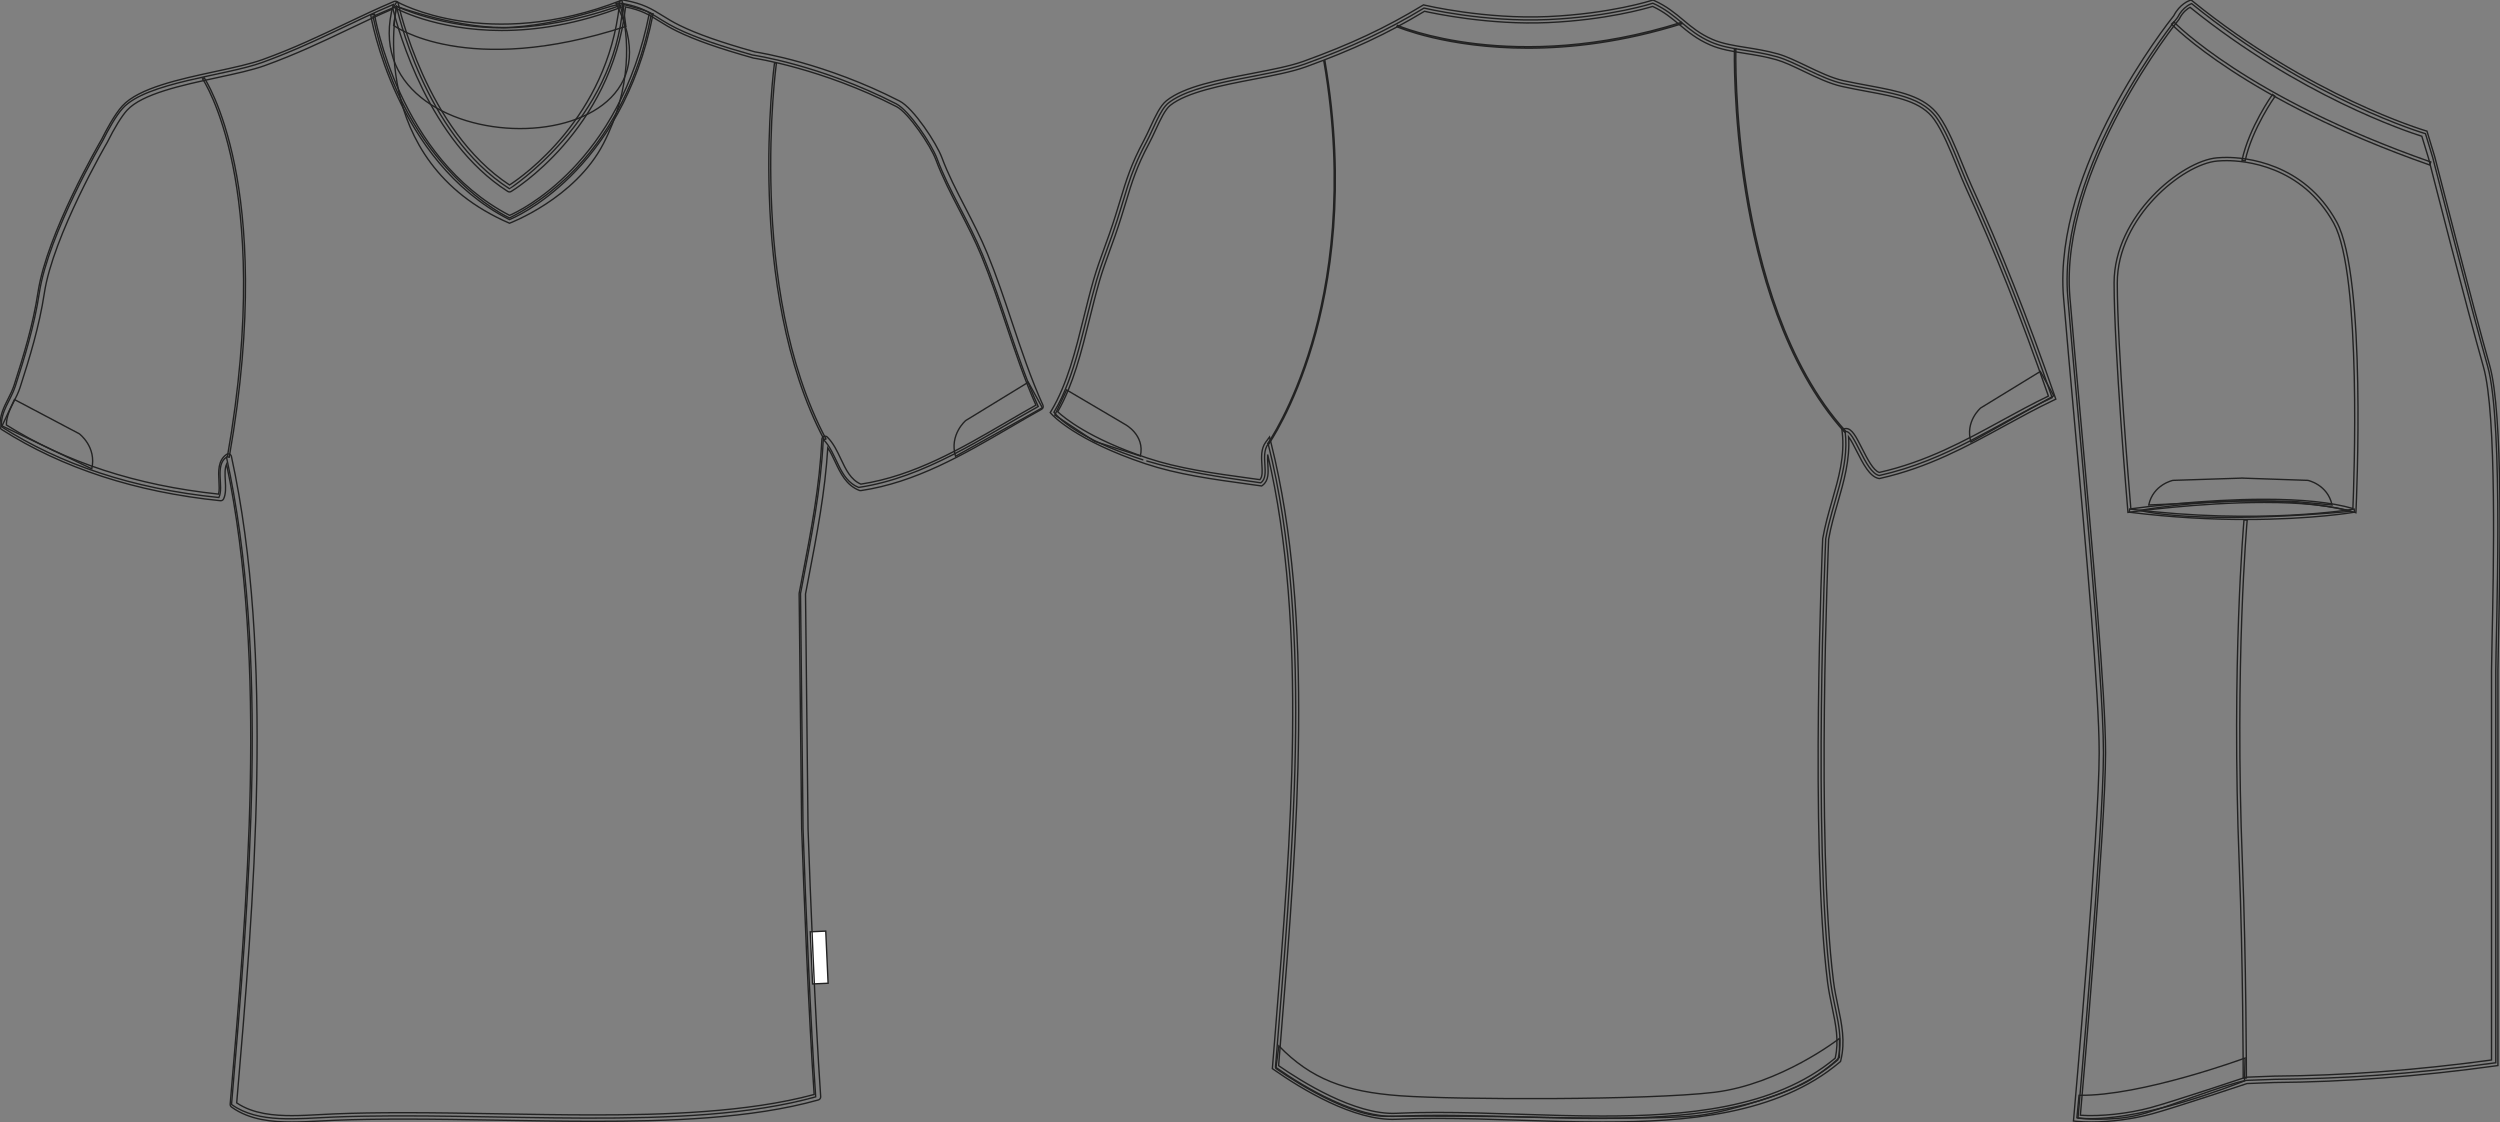 <?xml version="1.0" standalone="no"?> <!DOCTYPE svg PUBLIC "-//W3C//DTD SVG 1.1//EN"  "http://www.w3.org/Graphics/SVG/1.1/DTD/svg11.dtd"> <!-- Created with svg_stack (http://github.com/astraw/svg_stack) --> <svg xmlns:sodipodi="http://sodipodi.sourceforge.net/DTD/sodipodi-0.dtd" xmlns:xlink="http://www.w3.org/1999/xlink" xmlns="http://www.w3.org/2000/svg" version="1.1" width="1782.513" height="800.002"><rect width="100%" height="100%" fill="#808080" stroke="none"/>   <defs/>   <g id="id0:id0" transform="matrix(1.0,0,0,1.0,-0.076,0.003)"><g id="id0:front"> 	<path id="id0:primary" fill="rgba(0,0,0,0)" d="M572.651,590.937c1.985,56.662,5.244,136.309,9.019,191.122   c-91.492,25.669-232.129,9.939-344.382,14.425c-24.689,0.985-53.042,4.813-72.123-9.017   c12.852-149.924,27.079-320.872-3.604-461.578c-8.595,6.026-1.731,21.181-5.41,28.852C93.943,348.43,42.94,330.918,1.091,304.256   c-0.557-11.26,6.611-18.68,9.891-28.849c6.405-19.887,13.535-42.832,17.155-66.714c6.365-41.976,45.072-108.183,45.072-108.183   c4.19-8.445,9.705-18.193,14.479-23.438c16.771-18.417,73.219-23.101,99.111-32.454c36.006-13.005,62.987-28.461,93.759-41.469   c-32.944,117.226,220.219,119.128,158.667-0.874c1.198,0,2.401,0,3.604,0c19.956,3.409,23.818,10.167,39.664,17.922   c14.629,7.157,33.451,13.218,54.096,19.012c0,0,47.941,6.832,102.514,34.82c9.123,4.679,25.256,28.723,29.104,39.104   c8.313,22.421,22.615,44.55,32.459,68.517c14.458,35.213,24.088,73.823,39.666,108.182   c-39.056,21.651-80.396,50.625-128.017,57.697c-14.255-5.578-15.279-24.39-25.245-34.257   c-1.814,36.774-8.251,68.276-16.222,109.984L572.651,590.937z" class="primary" stroke="#222222" stroke-width="1px"/> 	<path id="id0:primary_1_" fill="rgba(0,0,0,0)" d="M442.236,3.805c-1.024-3.204-34.486,12.748-76.37,15.592   C329.731,21.849,282.78,4.488,282.78,4.488s-22.536,110.288,80.582,154.676c0,0,46.664-17.528,66.924-56.681   C450.54,63.332,449.175,25.543,442.236,3.805z" class="primary" stroke="#222222" stroke-width="1px"/> 	<path id="id0:primary_2_" fill="rgba(0,0,0,0)" d="M280.731,18.146c0,0,51.9,37.9,165.603,0.683l-2.049-15.707   c0,0-40.974,16.39-84.679,16.731C315.9,20.194,282.78,4.488,282.78,4.488L280.731,18.146z" class="primary" stroke="#222222" stroke-width="1px"/> 	<path id="id0:primary_3_" fill="rgba(0,0,0,0)" d="M444.284,3.122c0,0,20.828,5.122,20.146,6.829   c-0.682,1.707-13.314,101.069-101.067,145.457c0,0-74.436-33.462-97.313-143.75l16.729-7.17c0,0,19.462,91.167,80.582,130.092   C363.361,134.58,438.48,86.094,444.284,3.122z" class="primary" stroke="#222222" stroke-width="1px"/> 	<g id="id0:secondary" class="secondary"> 		<path fill="rgba(0,0,0,0)" d="M733.26,272.525l-44.616,27.315c0,0-11.833,10.017-7.282,25.494l61.914-34.602L733.26,272.525z" class="secondary" stroke="#222222" stroke-width="1px"/> 		<path fill="rgba(0,0,0,0)" d="M10.363,284.866l46.261,24.432c0,0,12.444,9.247,8.885,24.982L1.527,303.673L10.363,284.866z" class="secondary" stroke="#222222" stroke-width="1px"/> 		<path fill="rgba(0,0,0,0)" d="M363.283,156.56l-0.547-0.281c-80.945-41.492-98.217-144.735-98.38-145.773l2.697-0.429    c0.163,1.021,17.153,102.439,96.361,143.482c7.052-3.046,78.544-36.456,99.671-144.215l2.676,0.524    c-22.421,114.369-101.118,146.159-101.91,146.468L363.283,156.56z" class="secondary" stroke="#222222" stroke-width="1px"/> 	</g> 	 		<rect x="578.45" y="664.28" transform="matrix(-0.999 0.045 -0.045 -0.999 1198.277 1338.634)" fill="#FFFFFF" width="11.069" height="37.204" stroke="#222222"/> 	<path fill="rgba(0,0,0,0)" d="M208.176,799.997c-13.185,0-29.986-1.212-43.056-10.686c-0.646-0.469-1-1.242-0.931-2.037   c12.055-140.655,27.021-315.354-2.585-456.327c-1.351,3.122-1.121,7.377-0.88,11.808c0.251,4.595,0.51,9.347-1.229,12.97   c-0.417,0.865-1.337,1.379-2.284,1.277C97.022,350.901,44.516,333.8,1.156,306.174c-0.622-0.396-1.014-1.07-1.048-1.807   c-0.387-7.882,2.713-14.015,5.711-19.944c1.563-3.092,3.182-6.292,4.284-9.717c6.703-20.806,13.541-43.065,17.072-66.355   c6.359-41.925,43.772-106.269,45.359-108.986c3.046-6.154,9.125-17.636,14.764-23.825c11.633-12.775,40.825-19.063,66.583-24.611   c12.804-2.758,24.896-5.361,33.438-8.451c21.983-7.941,40.715-16.86,58.831-25.485c11.764-5.604,22.877-10.892,34.817-15.938   c0.624-0.261,1.339-0.236,1.938,0.078c0.602,0.313,1.032,0.882,1.171,1.546c0.192,0.904,19.644,90.153,79.301,129.201   c9.229-5.968,69.667-47.985,78.354-128.604c-0.146-0.302-0.229-0.644-0.229-1.001c0-1.256,1.021-2.275,2.275-2.275h0.691   c0.317,0,0.621,0.065,0.896,0.183c13.306,2.391,19.654,6.341,26.977,10.9c3.633,2.259,7.389,4.596,12.447,7.071   c12.54,6.136,29.065,11.945,53.567,18.829c3.089,0.47,50.337,7.976,103.077,35.023c10.113,5.188,26.457,30.24,30.197,40.341   c4.37,11.789,10.337,23.343,16.654,35.573c5.471,10.593,11.126,21.55,15.773,32.867c6.5,15.826,12.105,32.57,17.526,48.767   c6.658,19.891,13.548,40.463,22.105,59.342c0.486,1.077,0.065,2.354-0.966,2.928c-7.394,4.097-14.719,8.369-22.473,12.896   c-33.086,19.305-67.301,39.267-106.314,45.063c-0.389,0.054-0.789,0.014-1.163-0.132c-9.352-3.657-13.404-12.248-17.325-20.558   c-1.648-3.485-3.233-6.845-5.154-9.784c-2.021,31.858-7.464,60.235-14.25,95.618l-1.635,8.536l1.801,167.455   c1.602,45.635,4.897,131.209,9.008,190.987c0.074,1.074-0.617,2.054-1.654,2.347c-47.893,13.437-107.58,15.247-159.654,15.247   c-22.698,0-46.119-0.409-68.771-0.808c-22.325-0.391-45.404-0.795-67.444-0.795c-18.462,0-34.502,0.282-49.033,0.863   c-3.279,0.131-6.626,0.313-10.006,0.497C221.943,799.617,214.999,799.997,208.176,799.997z M168.837,786.357   c11.873,8.033,27.204,9.089,39.34,9.086c6.699,0,13.586-0.372,20.237-0.733c3.404-0.185,6.771-0.366,10.073-0.5   c14.589-0.582,30.687-0.865,49.211-0.865c22.079,0,45.185,0.403,67.524,0.797c22.634,0.399,46.038,0.808,68.691,0.808   c48.131,0,109.25-1.673,156.644-14.587c-4.057-59.747-7.306-144.092-8.893-189.345l-1.804-167.736   c-0.003-0.15,0.011-0.305,0.04-0.45l1.678-8.766c7.171-37.385,12.831-66.91,14.512-100.907c0.047-0.896,0.611-1.686,1.446-2.007   c0.837-0.326,1.784-0.133,2.427,0.505c4.305,4.261,7,9.971,9.606,15.491c3.614,7.658,7.034,14.906,14.322,18.039   c37.896-5.786,71.531-25.415,104.07-44.4c7.141-4.163,13.914-8.117,20.729-11.925c-8.253-18.554-14.943-38.526-21.418-57.861   c-5.396-16.124-10.979-32.798-17.422-48.485c-4.572-11.135-10.184-22-15.607-32.506c-6.384-12.357-12.41-24.032-16.878-36.081   c-3.759-10.147-19.625-33.569-28.007-37.87c-53.57-27.473-101.327-34.525-101.805-34.594c-0.101-0.015-0.197-0.035-0.291-0.061   c-24.856-6.979-41.654-12.888-54.477-19.159c-5.268-2.579-9.296-5.084-12.85-7.296c-6.9-4.294-12.443-7.743-23.815-9.989   c-10.112,88.412-80.884,131.156-81.604,131.582c-0.731,0.438-1.656,0.424-2.379-0.04C305.907,100.66,284.082,21.849,280.257,6.306   c-10.923,4.689-21.254,9.612-32.15,14.797c-18.214,8.673-37.047,17.641-59.239,25.658c-8.835,3.19-21.069,5.826-34.028,8.617   c-25.093,5.406-53.525,11.531-64.178,23.227c-3.847,4.221-8.99,12.576-14.122,22.919c-0.459,0.797-38.637,66.451-44.861,107.512   c-3.585,23.625-10.48,46.088-17.243,67.069c-1.214,3.764-2.91,7.124-4.553,10.374c-2.692,5.318-5.239,10.361-5.257,16.505   c42.134,26.591,93.015,43.176,151.283,49.311c0.642-2.499,0.458-5.815,0.274-9.294c-0.373-6.868-0.795-14.656,5.361-18.973   c0.625-0.438,1.423-0.535,2.135-0.258c0.712,0.276,1.23,0.892,1.396,1.637C196.038,467.4,181.028,644.089,168.837,786.357z" stroke="#222222" stroke-width="1px"/> 	<path fill="rgba(0,0,0,0)" d="M163.521,326.012l-1.345-0.237c17.622-100.19,11.874-168.151,3.949-207.525   c-8.584-42.646-21.493-61.856-21.626-62.044l1.125-0.774c0.133,0.191,13.167,19.557,21.813,62.428   C175.405,157.361,181.193,225.536,163.521,326.012z" stroke="#222222" stroke-width="1px"/> 	<path fill="rgba(0,0,0,0)" d="M587.757,313.592C530.82,206.06,552.081,46.402,552.308,44.801l1.352,0.187   c-0.219,1.595-21.423,160.827,35.309,267.965L587.757,313.592z" stroke="#222222" stroke-width="1px"/> 	<path fill="rgba(0,0,0,0)" d="M357.765,21.727c-47.758,0-76.629-16.359-77.06-16.611l2.292-3.934   c0.637,0.368,64.667,36.505,160.296-1.023l1.66,4.235C411.781,17.411,382.28,21.727,357.765,21.727z" stroke="#222222" stroke-width="1px"/> 	<g id="id0:Layer_5"> 		 	</g> </g> </g>   <g id="id1:id1" transform="matrix(1.0,0,0,1.0,748.817,0.0)"><g id="id1:back"> 	<path id="id1:primary_4_" fill="rgba(0,0,0,0)" d="M2.649,293.916c15.814-26.403,21.039-61.623,30.307-93.739   c3.254-11.27,7.445-21.79,11.358-32.976c10.048-28.755,10.938-41.001,24.296-65.969c5.146-9.618,9.743-23.074,15.624-27.771   c19.671-15.7,71.588-18.52,97.21-27.779c32.926-11.896,58.67-23.933,85.06-39.925c0,0,42.857,10.277,88.474,8.2   c45.616-2.068,74.701-11.662,74.701-11.662c17.835,8.067,23.435,19.837,41.659,27.771c13.022,5.664,28.839,5.355,46.87,10.411   c13.097,3.679,31.508,15.75,46.865,19.095c30.123,6.573,54.791,7.399,66.901,24.3c9.011,12.588,16.534,35.42,23.366,50.344   c22.104,48.25,40.634,96.334,59.023,149.289c-40.39,19.203-74.554,44.638-123.253,55.541   c-10.319-2.044-17.892-33.543-24.302-31.241c3.111,26.62-9.275,50.019-13.882,76.38c0,0-9.354,214.206,3.472,315.928   c2.461,19.529,9.863,36.85,5.206,55.553c-71.491,61.611-211.445,35.326-314.945,40.258c-27.991,1.336-64.231-19.744-86.052-35.055   c11.499-143.883,28.021-312.083-5.21-444.388c-6.184,8.384,1.688,22.523-5.205,27.771c-28.759-3.987-56.597-8.184-81.589-15.616   C68.606,328.636,19.166,314.055,2.649,293.916z" class="primary" stroke="#222222" stroke-width="1px"/> 	<g id="id1:secondary_1_" class="secondary"> 		<path fill="rgba(0,0,0,0)" d="M705.957,264.828l-42.541,26.052c0,0-11.286,9.552-6.944,24.309l59.036-33.001L705.957,264.828z" class="secondary" stroke="#222222" stroke-width="1px"/> 		<path fill="rgba(0,0,0,0)" d="M11.688,278.025l41.706,24.584c0,0,14.271,7.532,10.878,22.531l-32.593-10.428L3.267,295.951    L11.688,278.025z" class="secondary" stroke="#222222" stroke-width="1px"/> 		<path fill="rgba(0,0,0,0)" d="M562.723,740.398c0,0-41.998,32.75-89.34,38.439c-47.341,5.697-183.655,5.34-223.521,2.494    c-39.862-2.855-64.066-12.105-86.844-35.598l-2.137,16.02c0,0,48.051,34.525,78.66,34.168c30.61-0.357,81.506,0,108.913,0.709    c27.408,0.719,93.252,1.428,114.966-1.418c21.714-2.854,64.78-16.375,79.018-25.627c14.233-9.26,20.287-15.666,20.287-15.666    v-13.521H562.723L562.723,740.398z" class="secondary" stroke="#222222" stroke-width="1px"/> 	</g> 	<path d="M393.819,800.002c-20.112,0-40.688-0.668-60.583-1.318c-19.996-0.643-38.883-1.26-57.469-1.26   c-10.68,0-20.167,0.209-29.012,0.627c-30.112,1.418-67.91-21.781-87.378-35.439l-0.997-0.699l2.244-27.854   c10.949-134.809,23.324-287.275-5.577-409.969c-0.179,2.244-0.022,4.654,0.126,7.023c0.358,5.64,0.729,11.479-3.694,14.841   l-0.709,0.534l-8.738-1.201c-26.461-3.629-51.453-7.05-74.114-14.624C18.031,313.977,1.71,296.085,1.043,295.333L0,294.157   l0.808-1.334c11.328-18.912,17.293-43.028,23.067-66.353c2.198-8.876,4.469-18.061,7.018-26.886   c2.299-7.958,4.986-15.35,7.833-23.183c1.188-3.27,2.391-6.557,3.559-9.91c3.267-9.326,5.585-17.001,7.628-23.775   c4.301-14.231,7.7-25.477,16.808-42.486c1.528-2.87,3.057-6.165,4.527-9.36c3.681-7.966,7.149-15.491,11.644-19.078   c12.688-10.119,37.352-14.874,61.199-19.462c13.961-2.695,27.143-5.23,36.617-8.651c33.136-11.971,58.465-23.858,84.676-39.741   l0.752-0.459l0.854,0.209c0.384,0.092,43.054,10.186,87.88,8.142c44.746-2.036,73.843-11.471,74.127-11.563L429.787,0l0.76,0.351   c9.034,4.079,15.06,9.126,20.876,13.989c6.052,5.072,11.771,9.86,20.755,13.756c7.063,3.078,15.268,4.38,23.941,5.756   c7.191,1.144,14.619,2.319,22.647,4.563c6.02,1.693,12.954,5.03,20.302,8.542c8.934,4.296,18.177,8.726,26.438,10.536   c6.143,1.335,12.046,2.428,17.673,3.479c22.559,4.196,40.376,7.517,50.513,21.656c6.378,8.9,12.051,22.882,17.056,35.22   c2.277,5.606,4.425,10.911,6.519,15.475c20.288,44.288,39.063,91.779,59.102,149.48l0.621,1.802l-1.725,0.818   c-12.058,5.739-23.772,12.154-35.109,18.352c-26.646,14.574-54.202,29.647-88.593,37.348l-0.441,0.101l-0.442-0.092   c-6.438-1.277-11.152-10.578-15.716-19.57c-1.568-3.104-3.904-7.7-5.702-10.119c1.043,16.417-3.407,31.891-7.721,46.882   c-2.439,8.483-4.963,17.251-6.531,26.219c-0.063,1.869-9.168,214.924,3.486,315.295c0.737,5.861,1.948,11.604,3.111,17.16   c2.776,13.213,5.404,25.691,2.049,39.174l-0.167,0.666l-0.525,0.441C518.608,794.922,452.568,799.994,393.819,800.002z    M275.767,793.16c18.646,0,37.566,0.619,57.604,1.262c19.863,0.643,40.396,1.311,60.442,1.311   c57.733,0,122.549-4.914,165.867-41.252c2.869-12.287,0.386-24.1-2.242-36.596c-1.187-5.631-2.406-11.463-3.176-17.502   c-12.699-100.73-3.579-314.146-3.481-316.288c1.636-9.469,4.188-18.353,6.661-26.945c4.747-16.483,9.227-32.074,7.235-49.092   l-0.194-1.693l1.602-0.568c0.45-0.166,0.922-0.25,1.397-0.25c4.167,0,7.16,5.915,11.308,14.099   c3.6,7.107,8.054,15.899,12.338,17.201c33.576-7.592,60.728-22.448,86.986-36.822c10.849-5.931,22.044-12.054,33.598-17.626   c-20.013-57.501-38.021-102.991-58.317-147.295c-2.134-4.646-4.298-9.985-6.592-15.641c-4.914-12.121-10.488-25.852-16.565-34.344   c-9.136-12.747-26.207-15.925-47.825-19.946c-5.66-1.051-11.612-2.161-17.798-3.512c-8.75-1.911-18.225-6.449-27.378-10.845   c-7.176-3.438-13.948-6.69-19.612-8.275c-7.787-2.194-15.091-3.345-22.156-4.472c-8.964-1.418-17.423-2.753-24.982-6.048   c-9.549-4.154-15.771-9.359-21.794-14.398c-5.689-4.755-11.069-9.268-19.161-13.047c-5.062,1.543-33.256,9.652-74.461,11.521   c-41.86,1.91-81.869-6.632-88.205-8.059c-26.206,15.816-51.591,27.695-84.696,39.658c-9.789,3.528-23.133,6.106-37.26,8.826   c-22.252,4.28-47.481,9.143-59.341,18.603c-3.704,2.953-7.12,10.369-10.433,17.526c-1.502,3.253-3.05,6.607-4.644,9.585   c-8.905,16.643-12.25,27.704-16.479,41.71c-2.059,6.815-4.395,14.54-7.685,23.95c-1.181,3.37-2.378,6.674-3.575,9.96   c-2.821,7.759-5.487,15.091-7.744,22.907c-2.522,8.751-4.783,17.886-6.976,26.729c-5.705,23.049-11.6,46.865-22.702,66.077   c4.342,4.087,22.239,19.086,63.958,33.034c22.277,7.449,47.078,10.845,73.335,14.448l6.882,0.942   c1.956-2.151,1.702-6.098,1.419-10.61c-0.343-5.355-0.729-11.438,2.763-16.167l2.686-3.646l1.105,4.388   c31.276,124.563,18.603,280.7,7.416,418.452l-2.048,25.402c15.953,11.094,54.474,35.328,83.721,33.979   C255.468,793.369,265.023,793.16,275.767,793.16z" fill="rgba(0,0,0,0)" stroke="#222222" stroke-width="1px"/> 	<path fill="rgba(0,0,0,0)" d="M155.73,316.715l-0.655-0.459c0.175-0.25,17.669-25.218,31.266-71.132   c12.549-42.369,24.242-111.758,8.709-201.693l0.793-0.134c15.57,90.103,3.844,159.633-8.736,202.094   C173.46,291.422,155.905,316.465,155.73,316.715z" stroke="#222222" stroke-width="1px"/> 	<path fill="rgba(0,0,0,0)" d="M566.416,308.148c-43.1-47.508-62.17-119.342-70.578-171.237c-9.104-56.2-8.013-101.781-8.004-102.231   l1.034,0.025c-0.009,0.45-1.097,45.947,7.996,102.056c8.388,51.754,27.395,123.371,70.316,170.694L566.416,308.148z" stroke="#222222" stroke-width="1px"/> 	<path fill="rgba(0,0,0,0)" d="M340.564,34.354c-57.715,0-92.868-15.065-93.397-15.299l0.417-0.951   c0.813,0.358,82.74,35.428,202.516-2.161l0.311,0.993C408.595,30.058,371.366,34.354,340.564,34.354z" stroke="#222222" stroke-width="1px"/> </g>  </g>   <g id="id2:id2" transform="matrix(1.0,0,0,1.0,1470.805,0.001)"><g id="id2:side"> 	<path id="id2:primary_5_" fill="rgba(0,0,0,0)" d="M151.405,769.558c43.565-0.328,96.473-3.388,157.295-11.801c0,0,0-256.262,0-279.738   c0-23.468,5.873-176.059-5.869-217.125c-11.729-41.085-39.119-148.643-39.119-148.643l-5.148-16.923   c0,0-81.955-23.903-166.757-92.769c0,0-6.123,2.063-10.031,9.889c0,0-86.071,105.637-78.242,199.536   c7.82,93.898,25.425,268.01,25.425,324.736S10.803,797.25,10.803,797.25s22.979,2.748,43.254-2.269   c18.969-4.694,60.693-21.822,76.834-24.669L151.405,769.558z" class="primary" stroke="#222222" stroke-width="1px"/> 	<path id="id2:primary_6_" fill="rgba(0,0,0,0)" d="M54.625,363.952c0,0,42.115-7.398,84.231-6.829c42.116,0.568,66.589,7.398,66.589,7.398   S104.709,374.765,54.625,363.952z" class="primary" stroke="#222222" stroke-width="1px"/> 	<g id="id2:secondary_2_" class="secondary"> 		<path fill="rgba(0,0,0,0)" d="M191.965,360.039c-3.166-14.628-17.253-17.536-17.253-17.536l-46.521-1.601v-0.035l-0.359,0.018    l-0.355-0.018v0.035l-48.973,1.601c0,0-14.081,2.908-17.252,17.536l66.794-2.916l35.854,0.284L191.965,360.039z" class="secondary" stroke="#222222" stroke-width="1px"/> 		<path fill="rgba(0,0,0,0)" d="M129.555,770.696l0.382-16.31c0,0-73.987,27.319-118.38,26.554l-1.521,15.937    C10.036,796.877,42.664,804.471,129.555,770.696z" class="secondary" stroke="#222222" stroke-width="1px"/> 	</g> 	<path d="M20.241,799.999c-3.734,0-7.247-0.16-10.431-0.48l-2.237-0.222l0.2-2.241C7.957,795.02,25.92,592.691,25.92,536.721   c0-41.557-9.363-145.086-17.625-236.432c-2.939-32.485-5.714-63.174-7.79-88.118c-7.661-91.8,74.4-195.738,78.585-200.958   C83.376,2.818,90.037,0.488,90.325,0.4L91.512,0l0.975,0.791c83.432,67.754,165.146,92.111,165.956,92.352l1.183,0.338   l5.506,18.105c0.303,1.174,27.545,108.101,39.128,148.678c9.87,34.521,7.491,143.769,6.345,196.263   c-0.218,10.031-0.382,17.563-0.382,21.494v281.723l-1.971,0.275c-53.947,7.461-106.962,11.444-157.583,11.827l-19.359,0.737   c-4.305,1.433-51.658,17.233-67.541,21.564C50.312,797.811,34.038,799.999,20.241,799.999z M12.509,795.179   c14.322,1.021,34.309-1.138,50.049-5.433c16.447-4.475,67.096-21.414,67.611-21.583l0.632-0.116l19.755-0.756   c49.88-0.382,102.03-4.25,155.106-11.507V478.027c0-3.947,0.164-11.524,0.388-21.592c1.045-48.198,3.508-161.056-6.167-194.92   c-11.605-40.64-38.866-147.628-39.138-148.704l-4.767-15.66C245.582,93.88,168.998,68.455,90.707,5.21   c-1.726,0.916-5.153,3.255-7.661,8.262l-0.271,0.418c-0.857,1.049-85.4,106.019-77.735,197.908   c2.075,24.935,4.851,55.615,7.789,88.091c8.271,91.437,17.645,195.08,17.645,236.841C30.472,589.659,14.501,772.608,12.509,795.179   z" fill="rgba(0,0,0,0)" stroke="#222222" stroke-width="1px"/> 	<path d="M129.973,114.733l-2.224-0.48c5.056-23.486,21.592-46.678,21.757-46.909l1.845,1.325   C151.191,68.9,134.927,91.71,129.973,114.733z" fill="rgba(0,0,0,0)" stroke="#222222" stroke-width="1px"/> 	<path d="M208.958,365.588l-1.399-0.436c-14.896-4.579-36.381-6.9-63.863-6.9c-46.904,0-95.57,6.874-96.06,6.937l-1.196,0.169   l-0.098-1.201c-0.099-1.129-9.791-114.066-9.791-162.461c0-47.977,48.287-87.069,73.423-89.159   c2.219-0.187,4.526-0.285,6.861-0.285c12.463,0,54.951,3.308,78.349,45.851c21.432,38.959,14.167,199.207,13.847,206.009   L208.958,365.588z M116.835,114.537c-2.272,0-4.51,0.098-6.676,0.276c-24.419,2.027-71.333,40.124-71.333,86.899   c0,45.611,8.641,148.793,9.681,161.074c7.781-1.059,52.219-6.803,95.188-6.803c26.86,0,48.083,2.214,63.125,6.58   c0.689-16.478,6.43-166.881-13.628-203.35C170.4,117.765,128.986,114.537,116.835,114.537z" fill="rgba(0,0,0,0)" stroke="#222222" stroke-width="1px"/> 	<path d="M130.524,370.39c-23.81,0-52.045-1.299-83.19-5.193l0.289-2.259c92.627,11.578,159.406,0.115,160.073,0.009l0.391,2.241   C207.647,365.268,177.816,370.39,130.524,370.39z" fill="rgba(0,0,0,0)" stroke="#222222" stroke-width="1px"/> 	<path d="M261.603,117.65C129.688,71.416,78.021,17.722,77.51,17.188l1.654-1.565c0.502,0.534,51.866,53.854,183.186,99.875   L261.603,117.65z" fill="rgba(0,0,0,0)" stroke="#222222" stroke-width="1px"/> 	<path d="M128.613,768.606c0-0.817-0.099-83.139-2.846-153.053c-5.63-142.978,3.325-243.875,3.414-244.871l2.268,0.205   c-0.093,1.005-9.029,101.76-3.404,244.586c2.748,69.959,2.846,152.314,2.846,153.143h-2.277V768.606z" fill="rgba(0,0,0,0)" stroke="#222222" stroke-width="1px"/> </g>   </g> </svg>